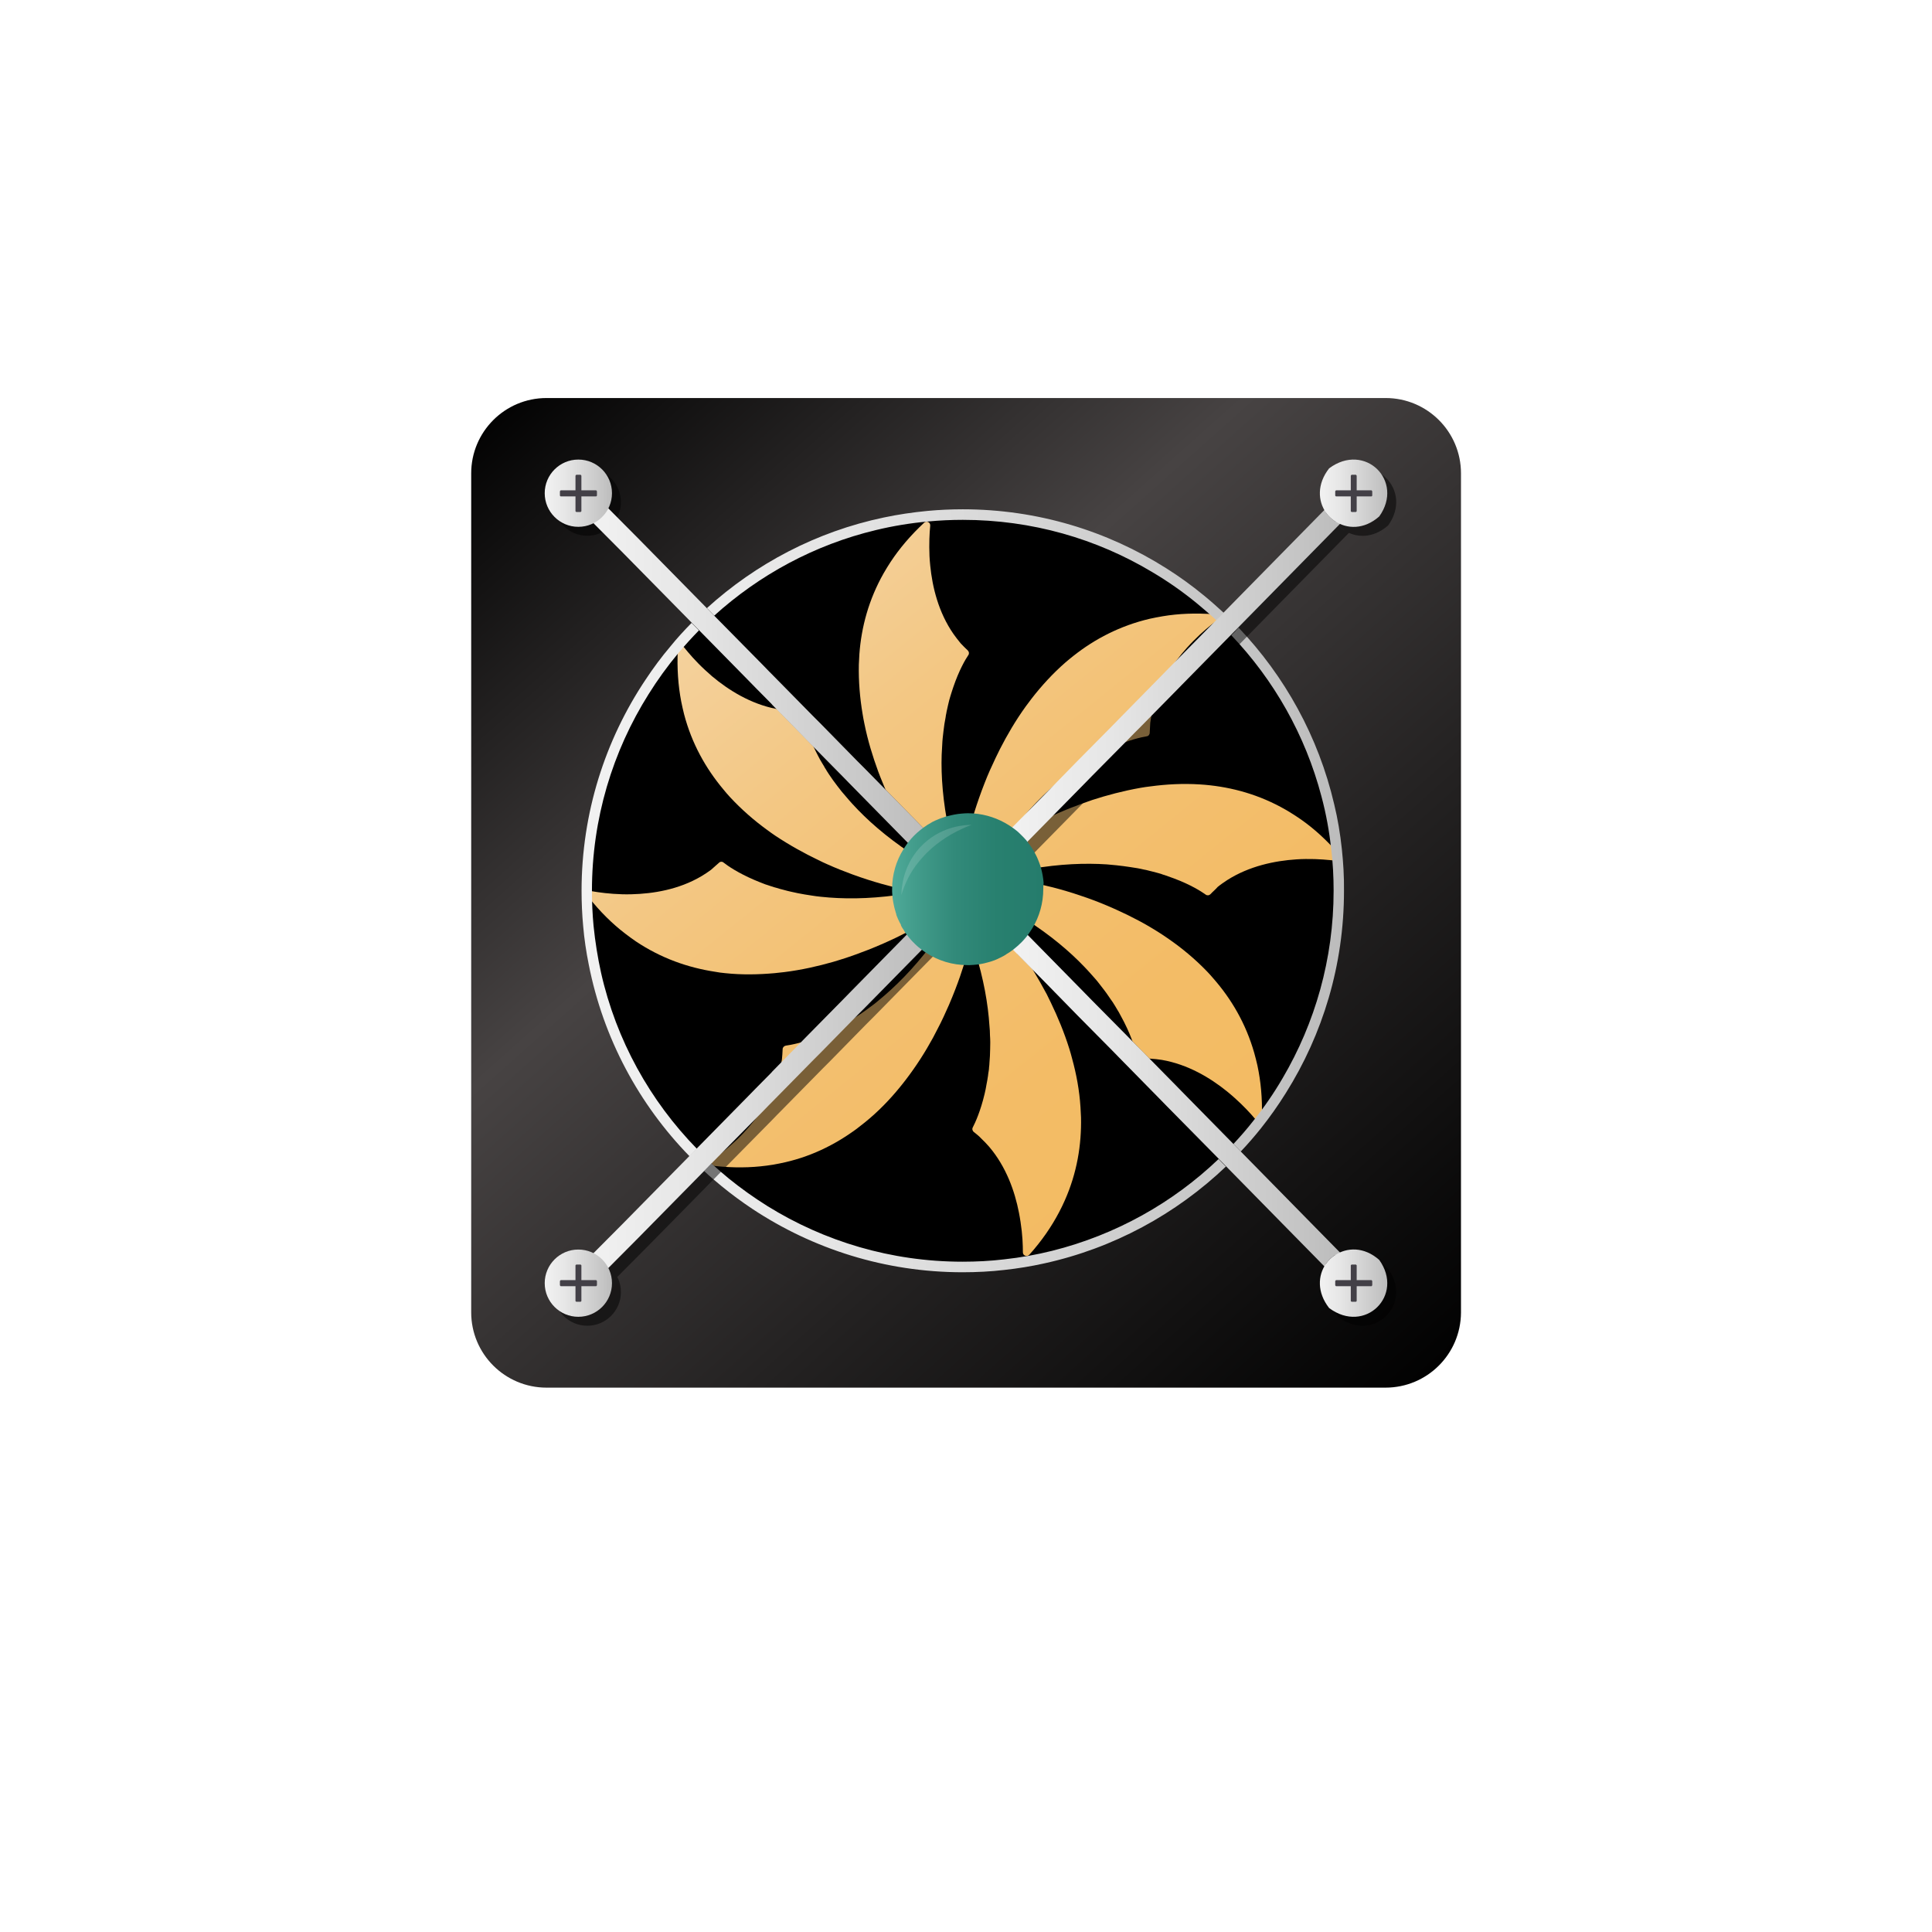 <?xml version="1.0" encoding="utf-8"?>
<!-- Generator: Adobe Illustrator 26.3.1, SVG Export Plug-In . SVG Version: 6.00 Build 0)  -->
<svg version="1.1" id="Layer_1" xmlns="http://www.w3.org/2000/svg" xmlns:xlink="http://www.w3.org/1999/xlink" x="0px" y="0px"
	 viewBox="0 0 1080 1080" style="enable-background:new 0 0 1080 1080;" xml:space="preserve">
<style type="text/css">
	.st0{fill:url(#SVGID_1_);}
	.st1{fill:url(#SVGID_00000031908932546266722420000012950014856150139318_);}
	.st2{fill:url(#SVGID_00000058576655450939497250000002170507630059975324_);}
	.st3{fill:url(#SVGID_00000152236933544084764060000000620635804184593823_);}
	.st4{fill:url(#SVGID_00000152259002430576741430000000600709033678242695_);}
	.st5{fill:url(#SVGID_00000078728871785724081490000004901622299297880753_);}
	.st6{opacity:0.15;fill:#FFFFFF;}
	.st7{fill:url(#SVGID_00000097470345753088117110000001023590846586323622_);}
	.st8{fill:url(#SVGID_00000083049519999671155810000017653093405896098721_);}
	.st9{fill:url(#SVGID_00000122679238964103571690000017124444027863274932_);}
	.st10{fill:url(#SVGID_00000020367363115453653190000000605068257792775301_);}
	.st11{fill:url(#SVGID_00000059273763230379897730000012981981457064847001_);}
	.st12{fill:url(#SVGID_00000049182728824516008590000003613147769241704382_);}
	.st13{fill:url(#SVGID_00000041291239981660115290000002983458072724292515_);}
	.st14{fill:url(#SVGID_00000023249354412352504210000011537908421189646774_);}
	.st15{fill:url(#SVGID_00000112612305147488237300000016994276698148290209_);}
	.st16{fill:url(#SVGID_00000033351703251316076760000013772259950165797054_);}
	.st17{fill:url(#SVGID_00000121265503811782391360000016632093030304445608_);}
	.st18{fill:url(#SVGID_00000071542937893155451080000005274970035434658207_);}
	.st19{opacity:0.5;}
	.st20{fill:url(#SVGID_00000092449533304565442860000012824491215246876302_);}
	.st21{fill:url(#SVGID_00000039103749911191766320000002354580748918808711_);}
	.st22{fill:url(#SVGID_00000034808752456220968310000012300560152357245077_);}
	.st23{fill:url(#SVGID_00000108989938728733708120000009579464906165890994_);}
	.st24{fill:url(#SVGID_00000011739064388255009780000000487622590602977178_);}
	.st25{fill:url(#SVGID_00000150094253621324110000000012093027457291549616_);}
	.st26{fill:url(#SVGID_00000011020646738108168940000017614951390501360272_);}
	.st27{fill:url(#SVGID_00000160184072511167666090000005650592266780978617_);}
	.st28{fill:#434047;}
	.st29{fill:url(#SVGID_00000121999509825372135980000015656259395980627100_);}
</style>
<g>
	<g>

		

		<path style="fill:url(#SVGID_00000043418171896262836140000001075701056300435098_);" d="M441.8,845.3
			c-57.4,0-66.8-76.5-66.9-77.3c-0.5-4.2,1.9-8.1,5.3-8.7c3.4-0.6,6.6,2.3,7.1,6.5c0.3,2.6,8.1,64.1,54.6,64.1h0.8
			c3.4,0,6.2,3.4,6.2,7.6c0,4.3-2.7,7.7-6.2,7.8L441.8,845.3z"/>
		

		<path style="fill:url(#SVGID_00000101092163344752199200000013511113097290359982_);" d="M630.2,845.3l-0.8,0
			c-3.4,0-6.2-3.5-6.2-7.8c0-4.3,2.9-7.8,6.3-7.6c47.3,0.6,55-61.4,55.3-64.1c0.5-4.2,3.6-7.1,7.1-6.5c3.4,0.6,5.8,4.5,5.3,8.7
			C697,768.7,687.6,845.3,630.2,845.3z"/>
		
		<path style="fill:url(#SVGID_00000041290208707833310930000016908855318687920294_);" d="M628.3,857.5h-183
			c-10.8,0-19.6-8.8-19.6-19.6c0-10.8,8.8-19.6,19.6-19.6h183c9.9,0,18.1,8.1,18.1,18.1v3.2C646.4,849.3,638.2,857.5,628.3,857.5z"
			/>
		
			<linearGradient id="SVGID_00000027583147323903677790000004066976320474618242_" gradientUnits="userSpaceOnUse" x1="282.255" y1="210.066" x2="797.897" y2="788.356">
			<stop  offset="0" style="stop-color:#000000"/>
			<stop  offset="0.368" style="stop-color:#474343"/>
			<stop  offset="0.664" style="stop-color:#242222"/>
			<stop  offset="1" style="stop-color:#000000"/>
		</linearGradient>
		<path style="fill:url(#SVGID_00000027583147323903677790000004066976320474618242_);" d="M774.5,775.7H305.5
			c-23.2,0-42.1-18.8-42.1-42.1V264.6c0-23.2,18.8-42.1,42.1-42.1h469.1c23.2,0,42.1,18.8,42.1,42.1v469.1
			C816.6,756.9,797.8,775.7,774.5,775.7z"/>

		<circle cx="540" cy="499.1" r="210.1"/>
		<g>
			<g>
				
					<linearGradient id="SVGID_00000105388376639371825750000000987544951142844585_" gradientUnits="userSpaceOnUse" x1="418.141" y1="262.018" x2="725.751" y2="643.589">
					<stop  offset="0" style="stop-color:#F4D7AE"/>
					<stop  offset="0.113" style="stop-color:#F4D19C"/>
					<stop  offset="0.319" style="stop-color:#F3C783"/>
					<stop  offset="0.531" style="stop-color:#F3C071"/>
					<stop  offset="0.753" style="stop-color:#F3BC66"/>
					<stop  offset="1" style="stop-color:#F3BB62"/>
				</linearGradient>
				<path style="fill:url(#SVGID_00000105388376639371825750000000987544951142844585_);" d="M541,363.6c0.7,0.7,0.9,1.8,0.3,2.6
					c-1.7,2.5-5.2,8.5-8.4,17.9c-0.6,1.7-1.1,3.4-1.7,5.3c-0.2,0.7-0.4,1.4-0.6,2.1c-0.2,0.8-0.4,1.7-0.6,2.5
					c-0.2,0.9-0.4,1.8-0.6,2.7c-0.2,0.7-0.3,1.4-0.4,2c-0.2,0.8-0.3,1.5-0.4,2.3c-0.5,2.5-0.9,5-1.2,7.8c-0.3,2.5-0.6,5-0.7,7.7
					c-0.1,1.7-0.2,3.5-0.3,5.4c-0.4,12.1,0.7,26.2,4,42.2c0.2,1-0.3,2-1.3,2.4c-0.2,0.1-0.5,0.2-0.7,0.3c-0.7,0.2-1.4,0.5-2,0.8
					c-0.2,0.1-0.4,0.2-0.6,0.2c-0.6,0.3-1.2,0.5-1.7,0.8c-0.2,0.1-0.4,0.2-0.6,0.3c-0.6,0.3-1.2,0.7-1.8,1.1c-0.1,0-0.1,0.1-0.2,0.1
					c-0.6,0.4-1.3,0.8-1.8,1.2c-1.4,1-2.8,2.2-4.1,3.4c-0.9,0.9-2.4,0.8-3.1-0.3c-2.5-3.8-7.9-12.4-13.5-24.2l0,0
					c-2-4.2-4.1-8.9-6.1-13.9c-0.7-1.6-1.3-3.3-2-5.1c-3-8.2-5.8-17.2-7.7-26.7c-0.4-1.8-0.7-3.6-1-5.4c-1.5-8.9-2.3-18.2-2.1-27.6
					c0.1-1.9,0.2-3.9,0.3-5.8c1.1-15.1,5.2-30.5,13.6-45.3c1.2-2.1,2.5-4.2,3.8-6.2h0c5-7.6,11.2-14.9,18.8-22
					c1.4-1.3,3.6-0.2,3.4,1.7c-0.4,4-0.7,10-0.4,17c0.1,1.7,0.2,3.4,0.4,5.2c1.2,12.1,4.6,26.2,13,38.3c1.2,1.7,2.6,3.5,4,5.2
					C538.2,360.9,539.6,362.3,541,363.6z"/>
			</g>
			<g>
				
					<linearGradient id="SVGID_00000042702031724578851920000008189438483292220589_" gradientUnits="userSpaceOnUse" x1="465.469" y1="223.863" x2="773.08" y2="605.434">
					<stop  offset="0" style="stop-color:#F4D7AE"/>
					<stop  offset="0.113" style="stop-color:#F4D19C"/>
					<stop  offset="0.319" style="stop-color:#F3C783"/>
					<stop  offset="0.531" style="stop-color:#F3C071"/>
					<stop  offset="0.753" style="stop-color:#F3BC66"/>
					<stop  offset="1" style="stop-color:#F3BB62"/>
				</linearGradient>
				<path style="fill:url(#SVGID_00000042702031724578851920000008189438483292220589_);" d="M642.7,409.6c0,1-0.7,1.9-1.7,2
					c-3,0.5-9.8,2-18.9,6c-1.6,0.7-3.3,1.5-5.1,2.4c-0.6,0.3-1.3,0.6-1.9,1c-0.7,0.4-1.5,0.8-2.2,1.2c-0.8,0.4-1.6,0.9-2.4,1.4
					c-0.6,0.4-1.2,0.7-1.8,1.1c-0.7,0.4-1.3,0.8-2,1.2c-2.1,1.3-4.3,2.8-6.5,4.4c-2,1.4-4.1,3-6.1,4.7c-1.4,1.1-2.7,2.2-4.1,3.4
					c-9.2,8-18.9,18.3-28.4,31.6c-0.6,0.8-1.7,1.1-2.6,0.6c-0.2-0.1-0.5-0.2-0.7-0.4c-0.6-0.3-1.3-0.7-1.9-1
					c-0.2-0.1-0.4-0.2-0.5-0.2c-0.6-0.3-1.2-0.5-1.8-0.7c-0.2-0.1-0.4-0.2-0.7-0.2c-0.7-0.2-1.3-0.4-2-0.6c0,0-0.1,0-0.2,0
					c-0.7-0.2-1.4-0.4-2.1-0.5c-1.7-0.4-3.5-0.6-5.3-0.7c-1.3-0.1-2.2-1.3-1.9-2.5c1.1-4.4,3.8-14.1,8.6-26.3l0,0
					c1.7-4.4,3.8-9.1,6.1-13.9c0.8-1.6,1.6-3.2,2.4-4.9c4-7.8,8.7-15.9,14.4-23.8c1.1-1.5,2.2-3,3.3-4.4c5.5-7.1,11.8-14,18.9-20.2
					c1.5-1.3,3-2.5,4.5-3.7c11.9-9.4,26-16.8,42.6-20.7c2.4-0.5,4.7-1,7.2-1.4l0,0c8.9-1.5,18.6-1.9,28.9-1.1
					c1.9,0.1,2.6,2.5,1.1,3.7c-3.2,2.4-7.9,6.2-12.8,11.2c-1.2,1.2-2.4,2.5-3.6,3.8c-8.1,9-16.2,21.1-19.4,35.5
					c-0.4,2.1-0.8,4.2-1.1,6.5C642.9,405.8,642.8,407.7,642.7,409.6z"/>
			</g>
			<g>
				
					<linearGradient id="SVGID_00000150788900591948074920000009510254955006022535_" gradientUnits="userSpaceOnUse" x1="338.194" y1="326.468" x2="645.804" y2="708.04">
					<stop  offset="0" style="stop-color:#F4D7AE"/>
					<stop  offset="0.113" style="stop-color:#F4D19C"/>
					<stop  offset="0.319" style="stop-color:#F3C783"/>
					<stop  offset="0.531" style="stop-color:#F3C071"/>
					<stop  offset="0.753" style="stop-color:#F3BC66"/>
					<stop  offset="1" style="stop-color:#F3BB62"/>
				</linearGradient>
				<path style="fill:url(#SVGID_00000150788900591948074920000009510254955006022535_);" d="M544.4,632.8c-0.8-0.6-1.1-1.7-0.6-2.6
					c1.4-2.7,4.3-9,6.6-18.7c0.4-1.7,0.8-3.5,1.1-5.5c0.1-0.7,0.3-1.4,0.4-2.1c0.1-0.8,0.3-1.7,0.4-2.5c0.1-0.9,0.2-1.8,0.4-2.8
					c0.1-0.7,0.2-1.4,0.2-2.1c0.1-0.8,0.2-1.5,0.2-2.3c0.2-2.5,0.4-5.1,0.4-7.8c0.1-2.5,0.1-5.1-0.1-7.7c0-1.7-0.1-3.5-0.3-5.4
					c-0.8-12.1-3.2-26.1-8.1-41.6c-0.3-1,0.1-2.1,1.1-2.5c0.2-0.1,0.5-0.2,0.7-0.3c0.6-0.3,1.3-0.6,1.9-0.9c0.2-0.1,0.4-0.2,0.5-0.3
					c0.6-0.3,1.1-0.6,1.7-1c0.2-0.1,0.4-0.2,0.6-0.4c0.6-0.4,1.2-0.8,1.7-1.2c0,0,0.1-0.1,0.1-0.1c0.6-0.4,1.2-0.9,1.7-1.4
					c1.3-1.2,2.6-2.4,3.7-3.8c0.8-1,2.3-1,3.1,0c2.8,3.5,9,11.5,15.8,22.7l0,0c2.4,4,5,8.5,7.5,13.2c0.8,1.6,1.6,3.2,2.4,4.9
					c3.8,7.9,7.4,16.5,10.3,25.8c0.5,1.8,1.1,3.5,1.5,5.3c2.4,8.7,4.1,17.8,4.7,27.2c0.1,1.9,0.2,3.9,0.3,5.8
					c0.3,15.2-2.2,30.9-9.1,46.4c-1,2.2-2,4.4-3.2,6.6l0,0c-4.2,8-9.7,16-16.6,23.7c-1.3,1.4-3.6,0.5-3.6-1.3c0-4-0.2-10-1.3-17
					c-0.3-1.7-0.5-3.4-0.9-5.2c-2.3-11.9-7.1-25.6-16.6-36.8c-1.4-1.6-2.9-3.2-4.5-4.7C547.4,635.2,545.9,634,544.4,632.8z"/>
			</g>
			<g>
				
					<linearGradient id="SVGID_00000157998663751449321780000007803649193472969402_" gradientUnits="userSpaceOnUse" x1="458.46" y1="229.514" x2="766.07" y2="611.085">
					<stop  offset="0" style="stop-color:#F4D7AE"/>
					<stop  offset="0.113" style="stop-color:#F4D19C"/>
					<stop  offset="0.319" style="stop-color:#F3C783"/>
					<stop  offset="0.531" style="stop-color:#F3C071"/>
					<stop  offset="0.753" style="stop-color:#F3BC66"/>
					<stop  offset="1" style="stop-color:#F3BB62"/>
				</linearGradient>
				<path style="fill:url(#SVGID_00000157998663751449321780000007803649193472969402_);" d="M676.6,499.9c-0.7,0.7-1.8,0.8-2.6,0.2
					c-2.5-1.8-8.3-5.5-17.6-9c-1.6-0.6-3.4-1.2-5.3-1.9c-0.7-0.2-1.4-0.4-2.1-0.7c-0.8-0.2-1.6-0.5-2.5-0.7
					c-0.9-0.2-1.8-0.5-2.7-0.7c-0.7-0.2-1.4-0.3-2-0.5c-0.8-0.2-1.5-0.4-2.3-0.5c-2.4-0.6-5-1-7.7-1.4c-2.5-0.4-5-0.7-7.7-1
					c-1.7-0.2-3.5-0.3-5.3-0.5c-12.1-0.8-26.2-0.3-42.4,2.5c-1,0.2-2-0.4-2.3-1.4c-0.1-0.2-0.1-0.5-0.2-0.7c-0.2-0.7-0.4-1.4-0.7-2
					c-0.1-0.2-0.1-0.4-0.2-0.6c-0.2-0.6-0.5-1.2-0.8-1.8c-0.1-0.2-0.2-0.4-0.3-0.6c-0.3-0.6-0.6-1.2-1-1.9c0-0.1,0-0.1-0.1-0.2
					c-0.3-0.6-0.7-1.3-1.1-1.9c-1-1.5-2.1-2.9-3.3-4.2c-0.9-0.9-0.7-2.4,0.4-3.1c3.9-2.4,12.6-7.4,24.6-12.7l0,0
					c4.3-1.9,9.1-3.8,14.1-5.6c1.7-0.6,3.4-1.2,5.1-1.8c8.3-2.7,17.4-5.1,27-6.8c1.8-0.3,3.6-0.6,5.5-0.8c8.9-1.2,18.2-1.7,27.6-1.1
					c1.9,0.1,3.9,0.3,5.8,0.5c15.1,1.7,30.3,6.3,44.8,15.2c2.1,1.3,4.1,2.6,6.1,4l0,0c7.4,5.2,14.5,11.7,21.3,19.6
					c1.2,1.4,0.1,3.6-1.8,3.4c-4-0.5-10-1.1-17-1c-1.7,0-3.4,0.1-5.2,0.2c-12.1,0.8-26.3,3.7-38.7,11.6c-1.8,1.2-3.6,2.4-5.3,3.8
					C679.4,497.3,677.9,498.5,676.6,499.9z"/>
			</g>
			<g>
				
					<linearGradient id="SVGID_00000168107813454348247580000000209218355884804483_" gradientUnits="userSpaceOnUse" x1="412.847" y1="266.285" x2="720.458" y2="647.856">
					<stop  offset="0" style="stop-color:#F4D7AE"/>
					<stop  offset="0.113" style="stop-color:#F4D19C"/>
					<stop  offset="0.319" style="stop-color:#F3C783"/>
					<stop  offset="0.531" style="stop-color:#F3C071"/>
					<stop  offset="0.753" style="stop-color:#F3BC66"/>
					<stop  offset="1" style="stop-color:#F3BB62"/>
				</linearGradient>
				<path style="fill:url(#SVGID_00000168107813454348247580000000209218355884804483_);" d="M637.5,591.8c-1,0-1.9-0.6-2.1-1.6
					c-0.6-3-2.4-9.7-6.9-18.6c-0.8-1.6-1.7-3.2-2.6-4.9c-0.3-0.6-0.7-1.3-1.1-1.9c-0.4-0.7-0.9-1.5-1.3-2.2c-0.5-0.8-1-1.6-1.5-2.4
					c-0.4-0.6-0.8-1.2-1.2-1.7c-0.4-0.6-0.9-1.3-1.3-1.9c-1.4-2.1-3-4.1-4.7-6.3c-1.5-2-3.2-3.9-5-5.9c-1.1-1.3-2.4-2.6-3.6-3.9
					c-8.4-8.8-19.2-17.9-33-26.7c-0.9-0.6-1.2-1.7-0.8-2.6c0.1-0.2,0.2-0.5,0.3-0.7c0.3-0.6,0.6-1.3,0.9-2c0.1-0.2,0.1-0.4,0.2-0.6
					c0.2-0.6,0.5-1.2,0.6-1.8c0.1-0.2,0.1-0.4,0.2-0.7c0.2-0.7,0.4-1.4,0.5-2c0-0.1,0-0.1,0-0.2c0.2-0.7,0.3-1.4,0.4-2.2
					c0.3-1.8,0.4-3.5,0.4-5.3c0-1.3,1.2-2.3,2.4-2c4.4,0.9,14.3,3,26.7,7.3l0,0c4.5,1.5,9.3,3.3,14.2,5.4c1.6,0.7,3.3,1.4,5,2.2
					c8,3.6,16.3,7.9,24.5,13.2c1.5,1,3.1,2,4.6,3.1c7.4,5.1,14.6,11.1,21.1,17.8c1.3,1.4,2.7,2.8,3.9,4.3
					c10,11.4,18.1,25.1,22.8,41.5c0.7,2.3,1.2,4.7,1.8,7.1l0,0c1.9,8.9,2.8,18.4,2.5,28.8c-0.1,1.9-2.4,2.7-3.6,1.3
					c-2.6-3.1-6.6-7.5-11.9-12.2c-1.3-1.1-2.6-2.3-4-3.4c-9.4-7.6-21.9-15.1-36.4-17.6c-2.1-0.3-4.3-0.6-6.5-0.7
					C641.3,591.8,639.4,591.7,637.5,591.8z"/>
			</g>
			<g>
				
					<linearGradient id="SVGID_00000067225297195093251310000002910370310073780634_" gradientUnits="userSpaceOnUse" x1="345.926" y1="320.235" x2="653.536" y2="701.806">
					<stop  offset="0" style="stop-color:#F4D7AE"/>
					<stop  offset="0.113" style="stop-color:#F4D19C"/>
					<stop  offset="0.319" style="stop-color:#F3C783"/>
					<stop  offset="0.531" style="stop-color:#F3C071"/>
					<stop  offset="0.753" style="stop-color:#F3BC66"/>
					<stop  offset="1" style="stop-color:#F3BB62"/>
				</linearGradient>
				<path style="fill:url(#SVGID_00000067225297195093251310000002910370310073780634_);" d="M446.3,397.4c1,0,1.9,0.7,2.1,1.6
					c0.6,3,2.2,9.7,6.5,18.7c0.8,1.6,1.6,3.3,2.5,5c0.3,0.6,0.7,1.3,1,1.9c0.4,0.7,0.9,1.5,1.3,2.2c0.5,0.8,1,1.6,1.4,2.4
					c0.4,0.6,0.8,1.2,1.1,1.8c0.4,0.6,0.8,1.3,1.3,2c1.4,2.1,2.9,4.2,4.6,6.4c1.5,2,3.1,4,4.9,6c1.1,1.3,2.3,2.7,3.5,4
					c8.2,9,18.8,18.3,32.4,27.4c0.9,0.6,1.2,1.7,0.7,2.6c-0.1,0.2-0.2,0.5-0.4,0.7c-0.3,0.6-0.6,1.3-0.9,1.9
					c-0.1,0.2-0.2,0.4-0.2,0.6c-0.2,0.6-0.5,1.2-0.7,1.8c-0.1,0.2-0.2,0.4-0.2,0.7c-0.2,0.7-0.4,1.3-0.6,2c0,0.1,0,0.1,0,0.2
					c-0.2,0.7-0.4,1.4-0.5,2.1c-0.3,1.7-0.5,3.5-0.5,5.3c0,1.3-1.2,2.2-2.5,2c-4.4-1-14.3-3.4-26.6-7.9l0,0
					c-4.4-1.6-9.2-3.5-14.1-5.7c-1.6-0.7-3.3-1.5-4.9-2.3c-7.9-3.8-16.1-8.3-24.2-13.7c-1.5-1-3-2.1-4.5-3.2
					c-7.3-5.3-14.3-11.4-20.7-18.3c-1.3-1.4-2.6-2.9-3.8-4.4c-9.7-11.6-17.6-25.5-21.9-42c-0.6-2.3-1.1-4.7-1.6-7.1l0,0
					c-1.7-8.9-2.4-18.5-1.9-28.9c0.1-1.9,2.5-2.7,3.6-1.2c2.5,3.1,6.4,7.7,11.6,12.5c1.2,1.1,2.5,2.3,3.9,3.5
					c9.3,7.8,21.6,15.5,36,18.3c2.1,0.4,4.3,0.7,6.5,0.9C442.5,397.4,444.4,397.5,446.3,397.4z"/>
			</g>
			<g>
				
					<linearGradient id="SVGID_00000039828543878973635580000010423916015100986512_" gradientUnits="userSpaceOnUse" x1="287.45" y1="367.376" x2="595.06" y2="748.948">
					<stop  offset="0" style="stop-color:#F4D7AE"/>
					<stop  offset="0.113" style="stop-color:#F4D19C"/>
					<stop  offset="0.319" style="stop-color:#F3C783"/>
					<stop  offset="0.531" style="stop-color:#F3C071"/>
					<stop  offset="0.753" style="stop-color:#F3BC66"/>
					<stop  offset="1" style="stop-color:#F3BB62"/>
				</linearGradient>
				<path style="fill:url(#SVGID_00000039828543878973635580000010423916015100986512_);" d="M437.5,586.5c0-1,0.8-1.8,1.8-2
					c3-0.4,9.9-1.7,19-5.4c1.6-0.7,3.3-1.4,5.1-2.2c0.7-0.3,1.3-0.6,2-0.9c0.8-0.4,1.5-0.8,2.3-1.2c0.8-0.4,1.6-0.9,2.5-1.3
					c0.6-0.3,1.2-0.7,1.8-1c0.7-0.4,1.4-0.8,2-1.2c2.2-1.3,4.4-2.7,6.6-4.2c2.1-1.4,4.2-2.9,6.3-4.5c1.4-1,2.8-2.1,4.2-3.3
					c9.4-7.7,19.4-17.7,29.3-30.7c0.6-0.8,1.8-1.1,2.6-0.5c0.2,0.1,0.4,0.3,0.7,0.4c0.6,0.4,1.2,0.7,1.9,1c0.2,0.1,0.4,0.2,0.5,0.3
					c0.6,0.3,1.2,0.5,1.8,0.8c0.2,0.1,0.4,0.2,0.7,0.3c0.6,0.3,1.3,0.5,2,0.7c0,0,0.1,0,0.2,0c0.7,0.2,1.4,0.4,2.1,0.6
					c1.7,0.4,3.5,0.7,5.2,0.8c1.3,0.1,2.2,1.3,1.8,2.6c-1.2,4.4-4.2,14-9.4,26.1l0,0c-1.9,4.3-4,9-6.5,13.7
					c-0.8,1.6-1.7,3.2-2.5,4.8c-4.2,7.7-9.2,15.6-15.1,23.3c-1.1,1.5-2.3,2.9-3.4,4.3c-5.7,7-12.2,13.7-19.5,19.6
					c-1.5,1.2-3,2.4-4.6,3.6c-12.2,9-26.4,16.1-43.2,19.4c-2.4,0.5-4.7,0.9-7.2,1.2l0,0c-9,1.2-18.6,1.3-28.9,0.2
					c-1.9-0.2-2.5-2.6-1-3.7c3.3-2.3,8-6,13.1-10.8c1.2-1.2,2.5-2.4,3.7-3.7c8.3-8.8,16.8-20.6,20.4-34.9c0.5-2.1,0.9-4.2,1.3-6.4
					C437.3,590.4,437.4,588.5,437.5,586.5z"/>
			</g>
			<g>
				
					<linearGradient id="SVGID_00000168075967398447548090000006455852855526936732_" gradientUnits="userSpaceOnUse" x1="300.026" y1="357.238" x2="607.636" y2="738.809">
					<stop  offset="0" style="stop-color:#F4D7AE"/>
					<stop  offset="0.113" style="stop-color:#F4D19C"/>
					<stop  offset="0.319" style="stop-color:#F3C783"/>
					<stop  offset="0.531" style="stop-color:#F3C071"/>
					<stop  offset="0.753" style="stop-color:#F3BC66"/>
					<stop  offset="1" style="stop-color:#F3BB62"/>
				</linearGradient>
				<path style="fill:url(#SVGID_00000168075967398447548090000006455852855526936732_);" d="M401.9,482.3c0.7-0.7,1.8-0.8,2.6-0.1
					c2.4,1.9,8.1,5.8,17.2,9.7c1.6,0.7,3.4,1.4,5.2,2.1c0.7,0.3,1.3,0.5,2,0.7c0.8,0.3,1.6,0.5,2.4,0.8c0.9,0.3,1.8,0.6,2.7,0.8
					c0.7,0.2,1.3,0.4,2,0.6c0.7,0.2,1.5,0.4,2.3,0.6c2.4,0.7,5,1.2,7.7,1.8c2.4,0.5,5,0.9,7.6,1.3c1.7,0.3,3.5,0.5,5.3,0.7
					c12.1,1.3,26.2,1.3,42.4-0.9c1-0.1,2,0.5,2.3,1.5c0.1,0.3,0.1,0.5,0.2,0.8c0.2,0.7,0.4,1.4,0.6,2.1c0.1,0.2,0.1,0.4,0.2,0.6
					c0.2,0.6,0.4,1.2,0.7,1.8c0.1,0.2,0.2,0.4,0.3,0.7c0.3,0.6,0.6,1.3,0.9,1.9c0,0.1,0,0.1,0.1,0.2c0.3,0.6,0.7,1.3,1.1,1.9
					c0.9,1.5,2,2.9,3.1,4.3c0.8,1,0.6,2.5-0.5,3.1c-3.9,2.2-12.9,6.9-25.1,11.7l0,0c-4.4,1.7-9.2,3.5-14.3,5.1
					c-1.7,0.5-3.4,1.1-5.2,1.6c-8.4,2.4-17.6,4.5-27.2,5.7c-1.8,0.2-3.7,0.4-5.5,0.6c-9,0.8-18.3,1-27.6,0c-1.9-0.2-3.9-0.4-5.8-0.8
					c-15-2.3-30-7.5-44.2-17c-2-1.4-4-2.8-5.9-4.3l0,0c-7.2-5.5-14.1-12.3-20.5-20.4c-1.2-1.5,0.1-3.6,1.9-3.3
					c4,0.7,9.9,1.5,16.9,1.7c1.7,0,3.4,0.1,5.2,0c12.1-0.3,26.4-2.6,39.1-10.1c1.8-1.1,3.7-2.3,5.4-3.6
					C399,484.8,400.5,483.6,401.9,482.3z"/>
			</g>
		</g>
		<g>
			<g>
				<path style="fill:url(#SVGID_00000053519760036659401560000012109961061600946308_);" d="M633.2,482.5
					c-2.3-15-8.2-28.9-16.7-40.7c-1.9-2.6-3.9-5.1-6.1-7.5l-4.1,4.2c1.6,1.8,3.1,3.6,4.5,5.5c8.3,11,14.1,24.1,16.5,38.2
					c0.8,4.7,1.2,9.6,1.2,14.5c0,4.4-0.3,8.7-0.9,12.9c-2.1,14.3-7.7,27.4-15.8,38.6c-1.6,2.3-3.5,4.6-5.4,6.7l4.1,4.2
					c1.8-2.1,3.6-4.2,5.3-6.4c8.7-11.7,14.8-25.5,17.3-40.6c0.8-5,1.3-10.1,1.3-15.4C634.3,491.9,633.9,487.2,633.2,482.5z
					 M595.8,421.1c-11.7-8.5-25.4-14.4-40.4-16.8c-4.8-0.8-9.7-1.2-14.8-1.2c-4.9,0-9.6,0.4-14.3,1.1c-14.8,2.3-28.5,8.1-40.2,16.4
					c-2.3,1.7-4.5,3.4-6.7,5.3l4.2,4.2c1.5-1.3,3.1-2.6,4.7-3.8c10.9-8.1,23.8-13.8,37.7-16.1c4.7-0.8,9.6-1.2,14.6-1.2
					c4.2,0,8.3,0.3,12.3,0.9c14.1,2,27.2,7.4,38.3,15.3c2.3,1.6,4.5,3.3,6.6,5.2l4.2-4.2C600,424.3,597.9,422.7,595.8,421.1z
					 M597.9,563.1c-1.8,1.6-3.7,3.1-5.6,4.4c-11.1,8.2-24.3,13.8-38.5,15.9c-4.3,0.7-8.7,1-13.1,1c-4.8,0-9.5-0.4-14.1-1.1
					c-14.1-2.3-27.1-7.9-38.2-16.1c-1.7-1.2-3.3-2.6-4.9-3.9l-4.2,4.2c1.5,1.3,3,2.5,4.6,3.7c11.6,8.8,25.2,15,40.1,17.7
					c5.4,1,10.9,1.5,16.6,1.5c4.3,0,8.6-0.3,12.8-0.9c15.1-2.1,29.1-7.8,41-16.2c2.6-1.8,5.2-3.8,7.6-6L597.9,563.1z M453.9,509.9
					c-0.6-4.3-1-8.7-1-13.2c0-4.6,0.4-9.2,1-13.6c2.2-13.9,7.7-26.8,15.7-37.8c1.7-2.4,3.6-4.8,5.6-7l-4.1-4.2
					c-2,2.1-3.8,4.4-5.5,6.7c-8.6,11.5-14.6,25.1-17.1,39.8c-0.9,5.2-1.4,10.6-1.4,16c0,4.4,0.3,8.7,0.9,12.9
					c2.1,14.9,7.6,28.7,15.9,40.5c2.2,3.2,4.6,6.2,7.2,9.1l4.1-4.2c-2-2.3-3.9-4.6-5.7-7.1C461.5,536.9,456,524,453.9,509.9z"/>
			</g>
		</g>
		<g>
			<g>
				

				<path style="fill:url(#SVGID_00000093863795447597206600000011665408331303720857_);" d="M621.7,587.3
					c-5.9,5.3-12.3,10-19.2,14.1c-16,9.5-34.4,15.5-54,16.9c-2.8,0.2-5.6,0.3-8.4,0.3c-10.5,0-20.6-1.3-30.4-3.8
					c-18.8-4.8-35.8-13.9-50-26.3c-0.1-0.1-0.3-0.3-0.4-0.4l-1.3,1.3l-2.8,2.8c14.5,12.8,31.9,22.4,51.1,27.7
					c10.8,2.9,22.1,4.5,33.8,4.5c2.2,0,4.4-0.1,6.6-0.2c20.6-1.1,40-7,57-16.7c7.9-4.5,15.4-9.9,22.1-16L621.7,587.3z M434.7,558.5
					c-9.6-16-15.5-34.4-16.9-54c-0.2-2.8-0.3-5.6-0.3-8.4c0-10.5,1.3-20.6,3.8-30.3c4.8-18.8,14-35.8,26.3-50c0.8-1,1.7-1.9,2.6-2.8
					l-4.1-4.2c-0.4,0.5-0.9,1-1.3,1.5c-13.3,14.7-23.2,32.4-28.6,52.1c-2.9,10.8-4.5,22.1-4.5,33.8c0,2.2,0.1,4.4,0.2,6.6
					c1.1,20.7,7,40.1,16.7,57c5,8.8,11.1,17,18.1,24.4l4.1-4.2C444.6,573.4,439.2,566.2,434.7,558.5z M668.1,489.4
					c-1.1-20.7-7-40.1-16.7-57c-4.7-8.2-10.3-15.9-16.7-22.9l-4.1,4.2c5.5,6.1,10.5,12.7,14.7,19.9c9.5,16,15.5,34.4,16.9,54v0
					c0.2,2.8,0.3,5.6,0.3,8.4c0,10.5-1.3,20.6-3.8,30.3c-4.8,18.8-13.9,35.8-26.3,50c-0.8,0.9-1.6,1.8-2.3,2.6l4.1,4.2
					c0.4-0.4,0.8-0.8,1.1-1.3c13.3-14.7,23.2-32.4,28.6-52.1c2.9-10.8,4.5-22.1,4.5-33.8C668.3,493.8,668.3,491.6,668.1,489.4z
					 M625.9,400.8c-14.7-13.3-32.4-23.2-52.1-28.5c-10.8-3-22.1-4.5-33.8-4.5c-2.2,0-4.4,0.1-6.6,0.2c-20.7,1.1-40.1,7-57,16.7
					c-7.9,4.5-15.2,9.8-21.9,15.9l4.1,4.2c5.8-5.2,12.2-9.9,19-13.9c16-9.5,34.4-15.5,54-16.9c2.8-0.2,5.6-0.3,8.5-0.3
					c10.5,0,20.6,1.3,30.4,3.8c18.8,4.8,35.8,13.9,50,26.3c0.7,0.6,1.3,1.1,2,1.7c0,0,0,0,0,0l4.1-4.1
					C626.2,401.1,626,400.9,625.9,400.8z"/>
			</g>
		</g>
		<g>
			<g>
				

				<path style="fill:url(#SVGID_00000148641273356292677720000016786700281056386989_);" d="M648.2,614.2
					c-12.4,11.9-26.7,21.8-42.5,29.2c-18,8.5-37.9,13.7-58.8,14.8c-2.9,0.1-5.8,0.2-8.7,0.2c-20.2,0-39.5-3.8-57.2-10.7
					c-18.6-7.2-35.5-17.8-50-31l-1.3,1.3l-2.8,2.9c0.6,0.6,1.1,1.1,1.7,1.6c13.8,12.4,29.8,22.4,47.2,29.6c0,0,0,0,0,0
					c19.3,7.9,40.4,12.3,62.5,12.3c4.1,0,8.2-0.1,12.2-0.4c19.4-1.4,37.8-6.2,54.7-13.7c17.6-7.8,33.5-18.6,47.2-31.8L648.2,614.2z
					 M379.1,502L379.1,502c0-0.9,0-1.8,0-2.7c0-21.1,4.1-41.1,11.6-59.6c8-19.7,19.8-37.4,34.5-52.3l-0.6-0.6l-3.5-3.6
					c-0.9,0.9-1.7,1.7-2.5,2.6c-13.5,14.1-24.4,30.7-32.2,48.9c-8.5,19.9-13.2,41.7-13.2,64.6c0,2.1,0,4.3,0.1,6.4
					c0.7,19.5,4.9,38.1,11.8,55.3v0c7.8,19.3,19.2,36.8,33.3,51.7l4.1-4.2c-12.8-13.6-23.3-29.4-30.8-46.9
					C383.9,543.3,379.4,523.2,379.1,502z M702.9,488.7c-1.3-20.7-6.5-40.4-14.8-58.3c-7.6-16.5-17.8-31.5-30.1-44.5l-4.1,4.2
					c11.1,11.8,20.5,25.3,27.7,40c9.3,19.1,14.8,40.4,15.7,62.8c0.1,2.1,0.1,4.3,0.1,6.5c0,18.3-3.1,35.8-8.8,52.2
					c-7,20.1-17.9,38.4-31.8,53.9c-0.1,0.1-0.2,0.3-0.4,0.4l4.1,4.2c1-1.1,2-2.2,2.9-3.3C676,592,686.1,575,693,556.5
					c6.6-17.8,10.2-37.1,10.2-57.2C703.2,495.7,703.1,492.2,702.9,488.7z M597.7,345.4c-18.5-7.2-38.5-11.1-59.5-11.1
					c-1.6,0-3.2,0-4.8,0.1c-20.9,0.6-40.8,5.1-59.1,12.8c-16.5,6.9-31.6,16.5-44.8,28.1l4.1,4.2c12-10.5,25.6-19.2,40.3-25.7
					c19.6-8.7,41.2-13.5,63.9-13.5h0.2c19.2,0,37.6,3.4,54.7,9.7c19.6,7.2,37.4,18.2,52.6,32l4.1-4.2c0,0,0,0,0,0
					C634.6,363.9,617,352.9,597.7,345.4z"/>
			</g>
		</g>
		<g>
			<g>
				
					<linearGradient id="SVGID_00000181806802911963500810000002925137373661826208_" gradientUnits="userSpaceOnUse" x1="324.984" y1="497.914" x2="751.361" y2="497.914">
					<stop  offset="0" style="stop-color:#F2F2F2"/>
					<stop  offset="0.307" style="stop-color:#E6E6E6"/>
					<stop  offset="0.868" style="stop-color:#C5C5C5"/>
					<stop  offset="1" style="stop-color:#BCBCBC"/>
				</linearGradient>
				<path style="fill:url(#SVGID_00000181806802911963500810000002925137373661826208_);" d="M750.1,474.6
					c-0.9-8.5-2.3-16.9-4.3-25.1c-8.8-37.7-27.6-71.5-53.4-98.6l-4.1,4.2c23.8,25,41.4,55.8,50.4,90.1c2.6,9.7,4.4,19.6,5.5,29.8
					c0.9,7.5,1.3,15.2,1.3,22.9c0,38.2-10.4,74-28.5,104.8c-4.9,8.4-10.4,16.4-16.5,24c-3.5,4.5-7.2,8.7-11.1,12.9l4.1,4.2
					c4-4.2,7.8-8.6,11.4-13.1c5-6.3,9.6-12.8,13.9-19.7c20.6-32.8,32.5-71.5,32.5-113C751.4,490,750.9,482.2,750.1,474.6z
					 M672.9,332.8c-6.7-5.5-13.6-10.5-20.9-15.1c-33-20.9-72-33-113.8-33c-6.7,0-13.2,0.3-19.7,0.9c-8.3,0.8-16.5,2-24.5,3.7h0
					c-37.6,7.9-71.5,25.8-98.9,50.7l4.1,4.2c25.3-22.9,56.2-39.7,90.5-47.9c9.5-2.3,19.3-3.9,29.2-4.8c6.3-0.6,12.8-0.9,19.3-0.9
					c38.7,0,74.9,10.6,105.9,29.2c8.8,5.2,17.2,11.1,25,17.5c3.7,3.1,7.4,6.2,10.9,9.5l4.1-4.2C680.4,339.2,676.7,335.9,672.9,332.8
					z M681.2,647.9c-25.6,24.5-57.5,42.4-93,51.3c-8.8,2.2-17.8,3.8-27,4.8c-7.6,0.9-15.3,1.3-23.1,1.3c-40,0-77.4-11.4-109.1-31.1
					c-7.5-4.7-14.7-9.8-21.6-15.4c-3.3-2.7-6.5-5.5-9.7-8.4l-4.1,4.2c3.2,3,6.5,5.8,9.8,8.5c5.5,4.5,11.2,8.7,17.2,12.7
					c33.7,22.3,74.1,35.4,117.5,35.4c7.9,0,15.7-0.4,23.4-1.3c7.4-0.8,14.8-2,22-3.6c38.9-8.5,73.9-27.6,101.8-54.2L681.2,647.9z
					 M336,543.8c-1.9-8.6-3.3-17.4-4.2-26.3c-0.6-6.4-0.9-12.9-0.9-19.5c0-40.4,11.6-78.1,31.7-110c5-8,10.5-15.6,16.5-22.8
					c3.7-4.4,7.6-8.7,11.6-12.8l-4.1-4.2c-4.1,4.2-8.1,8.5-11.8,13.1c-5,5.9-9.6,12.1-13.9,18.6c-22.6,33.8-35.8,74.5-35.8,118.1
					c0,6.7,0.3,13.3,0.9,19.7c0.6,7.2,1.7,14.4,3.1,21.4c8.1,41.3,28.1,78.3,56.4,107.3l4.1-4.2C363.4,615.4,344.5,581.5,336,543.8
					L336,543.8z"/>
			</g>
		</g>
		<g class="st19">
			<g>
				<g>
					<path d="M523.1,533.1l-34.5,35.1l-4.2,4.2L464.2,593l-1.3,1.3l-2.8,2.8l-24.2,24.6l-1.3,1.3l-2.8,2.9l-29,29.4l-4.1,4.2
						l-37.1,37.7l-20.1,20.2l-8.4-8.2l20-20.1l37.2-37.8l4.1-4.2l29-29.5l4.1-4.2l8.7-8.8l0.5-0.6l14.8-15.1l4.1-4.2l20.3-20.6
						l4.1-4.2l17.2-17.5l17.4-17.7c0.6,0.9,1.3,1.8,2.1,2.6c0.3,0.3,0.5,0.6,0.8,0.9c0.1,0.1,0.1,0.1,0.1,0.1
						c0.4,0.4,0.9,0.9,1.3,1.3C520.4,531,521.7,532.1,523.1,533.1z"/>
				</g>
			</g>
			<g>
				<path d="M754.7,705.8l-3.5,0.9l0,0l-0.1,0c-1.9,1.3-3.6,2.9-4.9,4.8l0,0l0.1,2.4l-17-17.3l-39-39.7l-4.1-4.2l-29-29.4l-4.1-4.2
					l-22.4-22.8l-4.1-4.2L607,572.3l-4.1-4.2l-13.5-13.8l-20.8-21.1c0.9-0.6,1.7-1.3,2.5-2c0.4-0.3,0.7-0.6,1-0.9
					c0.8-0.8,1.6-1.6,2.4-2.4c0.9-0.9,1.6-1.9,2.4-2.9l34.3,34.9l4.1,4.2L635,584l4.1,4.2l3.3,3.3l0,0l18.4,18.7l0.6,0.6l4.1,4.2
					l29,29.5l4.1,4.2l39.2,39.9L754.7,705.8z"/>
			</g>
			<g>
				<circle cx="328.3" cy="722.3" r="18.8"/>
			</g>
			<g>
				<path d="M776,709.3c14.2,19.8-8,41.8-28,26.9c0,0,0,0,0,0c-6.9-8.8-6.3-18.3-1.8-24.7l0,0c1.3-1.9,3-3.5,4.9-4.8l0.1,0l0,0
					C757.9,702.2,767.5,701.8,776,709.3z"/>
			</g>
			<g>
				<g>
					<path d="M523.1,469.9l-34.5-35.1l-4.2-4.2L464.2,410l-1.3-1.3l-2.8-2.8l-24.2-24.6l-1.3-1.3l-2.8-2.9l-29-29.4l-4.1-4.2
						l-37.1-37.7l-20.1-20.2l-8.4,8.2l20,20.1l37.2,37.8l4.1,4.2l29,29.5l4.1,4.2l8.7,8.8l0.5,0.6l14.8,15.1l4.1,4.2l20.3,20.6
						l4.1,4.2l17.2,17.5l17.4,17.7c0.6-0.9,1.3-1.8,2.1-2.6c0.3-0.3,0.5-0.6,0.8-0.9c0.1-0.1,0.1-0.1,0.1-0.1
						c0.4-0.4,0.9-0.9,1.3-1.3C520.4,472,521.7,470.9,523.1,469.9z"/>
				</g>
			</g>
			<g>
				<path d="M754.7,297.2l-3.5-0.9l0,0l-0.1,0c-1.9-1.3-3.6-2.9-4.9-4.8l0,0l0.1-2.4l-17,17.3l-39,39.7l-4.1,4.2l-29,29.4l-4.1,4.2
					l-22.4,22.8l-4.1,4.2L607,430.7l-4.1,4.2l-13.5,13.8l-20.8,21.1c0.9,0.6,1.7,1.3,2.5,2c0.4,0.3,0.7,0.6,1,0.9
					c0.8,0.8,1.6,1.6,2.4,2.4c0.9,0.9,1.6,1.9,2.4,2.9l34.3-34.9l4.1-4.2L635,419l4.1-4.2l3.3-3.3l0,0l18.4-18.7l0.6-0.6l4.1-4.2
					l29-29.5l4.1-4.2l39.2-39.9L754.7,297.2z"/>
			</g>
			<g>
				<circle cx="328.3" cy="280.7" r="18.8"/>
			</g>
			<g>
				<path d="M776,293.7c14.2-19.8-8-41.8-28-26.9c0,0,0,0,0,0c-6.9,8.8-6.3,18.3-1.8,24.7l0,0c1.3,1.9,3,3.5,4.9,4.8l0.1,0l0,0
					C757.9,300.8,767.5,301.2,776,293.7z"/>
			</g>
			<polygon points="772.1,279.6 772.1,282.1 771.7,282.5 763.4,282.5 763.4,290.8 763,291.2 760.5,291.2 760.1,290.8 760.1,282.5 
				751.8,282.5 751.4,282.1 751.4,279.6 751.8,279.1 760.1,279.1 760.1,270.9 760.5,270.4 763,270.4 763.4,270.9 763.4,279.1 
				771.7,279.1 			"/>
			<polygon points="338.7,279.6 338.7,282.1 338.3,282.5 330,282.5 330,290.8 329.6,291.2 327.1,291.2 326.7,290.8 326.7,282.5 
				318.4,282.5 318,282.1 318,279.6 318.4,279.1 326.7,279.1 326.7,270.9 327.1,270.4 329.6,270.4 330,270.9 330,279.1 338.3,279.1 
							"/>
			<polygon points="772.1,721.1 772.1,723.5 771.7,724 763.4,724 763.4,732.3 763,732.7 760.5,732.7 760.1,732.3 760.1,724 
				751.8,724 751.4,723.5 751.4,721.1 751.8,720.6 760.1,720.6 760.1,712.3 760.5,711.9 763,711.9 763.4,712.3 763.4,720.6 
				771.7,720.6 			"/>
			<polygon points="338.7,721.1 338.7,723.5 338.3,724 330,724 330,732.3 329.6,732.7 327.1,732.7 326.7,732.3 326.7,724 318.4,724 
				318,723.5 318,721.1 318.4,720.6 326.7,720.6 326.7,712.3 327.1,711.9 329.6,711.9 330,712.3 330,720.6 338.3,720.6 			"/>
		</g>
		<g>
			<g>
				<g>
					
						<linearGradient id="SVGID_00000168839038275941239070000006684765338393068207_" gradientUnits="userSpaceOnUse" x1="328.199" y1="616.174" x2="518.069" y2="616.174">
						<stop  offset="0" style="stop-color:#F2F2F2"/>
						<stop  offset="0.307" style="stop-color:#E6E6E6"/>
						<stop  offset="0.868" style="stop-color:#C5C5C5"/>
						<stop  offset="1" style="stop-color:#BCBCBC"/>
					</linearGradient>
					<path style="fill:url(#SVGID_00000168839038275941239070000006684765338393068207_);" d="M518.1,528.1l-34.5,35.1l-4.2,4.2
						L459.2,588l-1.3,1.3l-2.8,2.8l-24.2,24.6l-1.3,1.3l-2.8,2.9l-29,29.4l-4.1,4.2l-37.1,37.7l-20.1,20.2l-8.4-8.2l20-20.1
						l37.2-37.8l4.1-4.2l29-29.5l4.1-4.2l8.7-8.8l0.5-0.6l14.8-15.1l4.1-4.2l20.3-20.6l4.1-4.2l17.2-17.5l17.4-17.7
						c0.6,0.9,1.3,1.8,2.1,2.6c0.3,0.3,0.5,0.6,0.8,0.9c0.1,0.1,0.1,0.1,0.1,0.1c0.4,0.4,0.9,0.9,1.3,1.3
						C515.4,526,516.7,527.1,518.1,528.1z"/>
				</g>
			</g>
			<g>
				
					<linearGradient id="SVGID_00000116228655640888060320000000973677340888434367_" gradientUnits="userSpaceOnUse" x1="563.613" y1="614.495" x2="749.706" y2="614.495">
					<stop  offset="0" style="stop-color:#F2F2F2"/>
					<stop  offset="0.307" style="stop-color:#E6E6E6"/>
					<stop  offset="0.868" style="stop-color:#C5C5C5"/>
					<stop  offset="1" style="stop-color:#BCBCBC"/>
				</linearGradient>
				<path style="fill:url(#SVGID_00000116228655640888060320000000973677340888434367_);" d="M749.7,700.8l-3.5,0.9l0,0l-0.1,0
					c-1.9,1.3-3.6,2.9-4.9,4.8l0,0l0.1,2.4l-17-17.3l-39-39.7l-4.1-4.2l-29-29.4l-4.1-4.2l-22.4-22.8l-4.1-4.2L602,567.3l-4.1-4.2
					l-13.5-13.8l-20.8-21.1c0.9-0.6,1.7-1.3,2.5-2c0.4-0.3,0.7-0.6,1-0.9c0.8-0.8,1.6-1.6,2.4-2.4c0.9-0.9,1.6-1.9,2.4-2.9
					l34.3,34.9l4.1,4.2L630,579l4.1,4.2l3.3,3.3l0,0l18.4,18.7l0.6,0.6l4.1,4.2l29,29.5l4.1,4.2l39.2,39.9L749.7,700.8z"/>
			</g>
			<g>
				
					<linearGradient id="SVGID_00000089545324734950375080000009571724019266654649_" gradientUnits="userSpaceOnUse" x1="304.503" y1="717.306" x2="342.161" y2="717.306">
					<stop  offset="0" style="stop-color:#F2F2F2"/>
					<stop  offset="0.307" style="stop-color:#E6E6E6"/>
					<stop  offset="0.868" style="stop-color:#C5C5C5"/>
					<stop  offset="1" style="stop-color:#BCBCBC"/>
				</linearGradient>
				<circle style="fill:url(#SVGID_00000089545324734950375080000009571724019266654649_);" cx="323.3" cy="717.3" r="18.8"/>
			</g>
			<g>
				
					<linearGradient id="SVGID_00000098201499998523233550000012046138828218669982_" gradientUnits="userSpaceOnUse" x1="737.842" y1="717.305" x2="775.497" y2="717.305">
					<stop  offset="0" style="stop-color:#F2F2F2"/>
					<stop  offset="0.307" style="stop-color:#E6E6E6"/>
					<stop  offset="0.868" style="stop-color:#C5C5C5"/>
					<stop  offset="1" style="stop-color:#BCBCBC"/>
				</linearGradient>
				<path style="fill:url(#SVGID_00000098201499998523233550000012046138828218669982_);" d="M771,704.3c14.2,19.8-8,41.8-28,26.9
					c0,0,0,0,0,0c-6.9-8.8-6.3-18.3-1.8-24.7l0,0c1.3-1.9,3-3.5,4.9-4.8l0.1,0l0,0C752.9,697.2,762.5,696.8,771,704.3z"/>
			</g>
			<g>
				<g>
					
						<linearGradient id="SVGID_00000142152698760801634160000010912845785706991548_" gradientUnits="userSpaceOnUse" x1="328.199" y1="1108.252" x2="518.069" y2="1108.252" gradientTransform="matrix(1 0 0 -1 0 1485.073)">
						<stop  offset="0" style="stop-color:#F2F2F2"/>
						<stop  offset="0.307" style="stop-color:#E6E6E6"/>
						<stop  offset="0.868" style="stop-color:#C5C5C5"/>
						<stop  offset="1" style="stop-color:#BCBCBC"/>
					</linearGradient>
					<path style="fill:url(#SVGID_00000142152698760801634160000010912845785706991548_);" d="M518.1,464.9l-34.5-35.1l-4.2-4.2
						L459.2,405l-1.3-1.3l-2.8-2.8l-24.2-24.6l-1.3-1.3l-2.8-2.9l-29-29.4l-4.1-4.2l-37.1-37.7l-20.1-20.2l-8.4,8.2l20,20.1
						l37.2,37.8l4.1,4.2l29,29.5l4.1,4.2l8.7,8.8l0.5,0.6l14.8,15.1l4.1,4.2l20.3,20.6l4.1,4.2l17.2,17.5l17.4,17.7
						c0.6-0.9,1.3-1.8,2.1-2.6c0.3-0.3,0.5-0.6,0.8-0.9c0.1-0.1,0.1-0.1,0.1-0.1c0.4-0.4,0.9-0.9,1.3-1.3
						C515.4,467,516.7,465.9,518.1,464.9z"/>
				</g>
			</g>
			<g>
				
					<linearGradient id="SVGID_00000107548052551216104810000002247029543403289520_" gradientUnits="userSpaceOnUse" x1="563.613" y1="1106.573" x2="749.706" y2="1106.573" gradientTransform="matrix(1 0 0 -1 0 1485.073)">
					<stop  offset="0" style="stop-color:#F2F2F2"/>
					<stop  offset="0.307" style="stop-color:#E6E6E6"/>
					<stop  offset="0.868" style="stop-color:#C5C5C5"/>
					<stop  offset="1" style="stop-color:#BCBCBC"/>
				</linearGradient>
				<path style="fill:url(#SVGID_00000107548052551216104810000002247029543403289520_);" d="M749.7,292.2l-3.5-0.9l0,0l-0.1,0
					c-1.9-1.3-3.6-2.9-4.9-4.8l0,0l0.1-2.4l-17,17.3l-39,39.7l-4.1,4.2l-29,29.4l-4.1,4.2l-22.4,22.8l-4.1,4.2L602,425.7l-4.1,4.2
					l-13.5,13.8l-20.8,21.1c0.9,0.6,1.7,1.3,2.5,2c0.4,0.3,0.7,0.6,1,0.9c0.8,0.8,1.6,1.6,2.4,2.4c0.9,0.9,1.6,1.9,2.4,2.9
					l34.3-34.9l4.1-4.2L630,414l4.1-4.2l3.3-3.3l0,0l18.4-18.7l0.6-0.6l4.1-4.2l29-29.5l4.1-4.2l39.2-39.9L749.7,292.2z"/>
			</g>
			<g>
				
					<linearGradient id="SVGID_00000036935070932116477420000008954517225358183607_" gradientUnits="userSpaceOnUse" x1="304.503" y1="1209.384" x2="342.161" y2="1209.384" gradientTransform="matrix(1 0 0 -1 0 1485.073)">
					<stop  offset="0" style="stop-color:#F2F2F2"/>
					<stop  offset="0.307" style="stop-color:#E6E6E6"/>
					<stop  offset="0.868" style="stop-color:#C5C5C5"/>
					<stop  offset="1" style="stop-color:#BCBCBC"/>
				</linearGradient>
				<circle style="fill:url(#SVGID_00000036935070932116477420000008954517225358183607_);" cx="323.3" cy="275.7" r="18.8"/>
			</g>
			<g>
				
					<linearGradient id="SVGID_00000102517200098684129360000011323822628083897781_" gradientUnits="userSpaceOnUse" x1="737.842" y1="1209.383" x2="775.497" y2="1209.383" gradientTransform="matrix(1 0 0 -1 0 1485.073)">
					<stop  offset="0" style="stop-color:#F2F2F2"/>
					<stop  offset="0.307" style="stop-color:#E6E6E6"/>
					<stop  offset="0.868" style="stop-color:#C5C5C5"/>
					<stop  offset="1" style="stop-color:#BCBCBC"/>
				</linearGradient>
				<path style="fill:url(#SVGID_00000102517200098684129360000011323822628083897781_);" d="M771,288.7c14.2-19.8-8-41.8-28-26.9
					c0,0,0,0,0,0c-6.9,8.8-6.3,18.3-1.8,24.7l0,0c1.3,1.9,3,3.5,4.9,4.8l0.1,0l0,0C752.9,295.8,762.5,296.2,771,288.7z"/>
			</g>
			<polygon class="st28" points="767.1,274.6 767.1,277.1 766.7,277.5 758.4,277.5 758.4,285.8 758,286.2 755.5,286.2 755.1,285.8 
				755.1,277.5 746.8,277.5 746.4,277.1 746.4,274.6 746.8,274.1 755.1,274.1 755.1,265.9 755.5,265.4 758,265.4 758.4,265.9 
				758.4,274.1 766.7,274.1 			"/>
			<polygon class="st28" points="333.7,274.6 333.7,277.1 333.3,277.5 325,277.5 325,285.8 324.6,286.2 322.1,286.2 321.7,285.8 
				321.7,277.5 313.4,277.5 313,277.1 313,274.6 313.4,274.1 321.7,274.1 321.7,265.9 322.1,265.4 324.6,265.4 325,265.9 325,274.1 
				333.3,274.1 			"/>
			<polygon class="st28" points="767.1,716.1 767.1,718.5 766.7,719 758.4,719 758.4,727.3 758,727.7 755.5,727.7 755.1,727.3 
				755.1,719 746.8,719 746.4,718.5 746.4,716.1 746.8,715.6 755.1,715.6 755.1,707.3 755.5,706.9 758,706.9 758.4,707.3 
				758.4,715.6 766.7,715.6 			"/>
			<polygon class="st28" points="333.7,716.1 333.7,718.5 333.3,719 325,719 325,727.3 324.6,727.7 322.1,727.7 321.7,727.3 
				321.7,719 313.4,719 313,718.5 313,716.1 313.4,715.6 321.7,715.6 321.7,707.3 322.1,706.9 324.6,706.9 325,707.3 325,715.6 
				333.3,715.6 			"/>
		</g>
		<g>
			
				<linearGradient id="SVGID_00000091735670902827226820000004344942115919827120_" gradientUnits="userSpaceOnUse" x1="498.637" y1="497.005" x2="583.222" y2="497.005">
				<stop  offset="0" style="stop-color:#4FAA99"/>
				<stop  offset="0.144" style="stop-color:#439D8C"/>
				<stop  offset="0.41" style="stop-color:#328A7A"/>
				<stop  offset="0.69" style="stop-color:#28806F"/>
				<stop  offset="1" style="stop-color:#257C6C"/>
			</linearGradient>
			<path style="fill:url(#SVGID_00000091735670902827226820000004344942115919827120_);" d="M583.2,497c0,7.9-2.2,15.4-6,21.7
				c-0.7,1.2-1.5,2.3-2.3,3.5v0c-0.8,1.1-1.7,2.2-2.6,3.2c-0.8,0.9-1.7,1.8-2.6,2.6c-0.4,0.4-0.7,0.7-1.1,1
				c-0.9,0.8-1.8,1.5-2.7,2.2c-0.6,0.4-1.1,0.8-1.7,1.2c-0.1,0.1-0.1,0.1-0.2,0.1c-0.2,0.1-0.4,0.3-0.6,0.4
				c-0.4,0.2-0.7,0.4-1.1,0.7c-0.1,0.1-0.2,0.1-0.3,0.2c-0.6,0.4-1.2,0.7-1.8,1c-0.5,0.3-0.9,0.5-1.4,0.7c-0.3,0.2-0.7,0.3-1,0.5
				c-0.1,0-0.1,0-0.2,0.1c-0.6,0.3-1.3,0.5-1.9,0.8c0,0,0,0-0.1,0c-0.5,0.2-1.1,0.4-1.7,0.6c-0.5,0.1-0.9,0.3-1.4,0.4
				c-0.7,0.2-1.5,0.4-2.3,0.6c-2.6,0.6-5.4,0.9-8.2,1c-0.4,0-0.7,0-1.1,0c-8.6,0-16.5-2.5-23.2-6.9c-0.6-0.4-1.3-0.8-1.9-1.3
				c-1.5-1.1-3-2.3-4.3-3.6c-0.5-0.5-1-1-1.4-1.4c-0.1-0.1-0.1-0.1-0.2-0.2c-0.3-0.3-0.6-0.7-0.9-1c-0.8-0.9-1.6-1.9-2.3-2.9
				c-0.6-0.8-1.2-1.6-1.6-2.5c-0.1-0.1-0.2-0.2-0.3-0.4c-0.3-0.4-0.5-0.8-0.8-1.3c-0.2-0.3-0.3-0.6-0.4-0.9c0,0,0,0,0-0.1
				c0,0,0,0,0-0.1c-0.3-0.5-0.6-1.1-0.9-1.7c-0.5-1-0.9-1.9-1.3-2.9c-0.2-0.4-0.3-0.8-0.4-1.2c0,0,0,0,0-0.1c0,0,0-0.1,0-0.1
				c-0.2-0.5-0.4-1.1-0.5-1.7c-0.1-0.2-0.1-0.4-0.2-0.6c-0.3-1-0.5-1.9-0.7-2.9c-0.5-2.4-0.8-4.8-0.9-7.3c0-0.5,0-1,0-1.5
				c0-8.1,2.3-15.7,6.3-22.1c0.7-1.1,1.4-2.2,2.2-3.3c0.7-0.9,1.4-1.8,2.1-2.6c2.1-2.4,4.5-4.5,7.1-6.4c0.7-0.5,1.5-1,2.2-1.5
				c0.1-0.1,0.1-0.1,0.2-0.1c0.7-0.4,1.5-0.9,2.2-1.3c0.3-0.2,0.5-0.3,0.8-0.4c0.7-0.4,1.4-0.7,2.2-1c0.2-0.1,0.4-0.2,0.7-0.3
				c0.8-0.4,1.6-0.6,2.5-0.9c1-0.4,2-0.7,3-0.9c2.3-0.6,4.8-1.1,7.3-1.3c1.2-0.1,2.4-0.2,3.6-0.2c7.5,0,14.6,2,20.7,5.4
				c1.3,0.7,2.5,1.5,3.7,2.3c0.9,0.6,1.8,1.3,2.7,2c0.8,0.6,1.5,1.3,2.3,2.1c0.5,0.5,1,1,1.5,1.5c0.4,0.4,0.8,0.8,1.2,1.3
				c0.1,0.1,0.2,0.2,0.3,0.3c0.2,0.3,0.5,0.6,0.7,0.9c1.9,2.3,3.5,4.8,4.8,7.4c0.2,0.5,0.5,0.9,0.7,1.4c0.5,1.1,0.9,2.2,1.3,3.2
				c0.4,1,0.7,2.1,1,3.1c0.7,2.6,1.2,5.3,1.4,8.1C583.2,494.9,583.2,495.9,583.2,497z"/>
		</g>
	</g>
	<path class="st6" d="M519.5,475.4c-4.3,4-6.8,7.5-7.6,8.5c-4.5,6.2-6.8,12.3-8,16.4c0-2.5,0.3-17.4,12.5-28.7
		c10.8-10.1,23.7-10.5,26.7-10.5C531.3,465.5,523.7,471.5,519.5,475.4z"/>
</g>
</svg>
